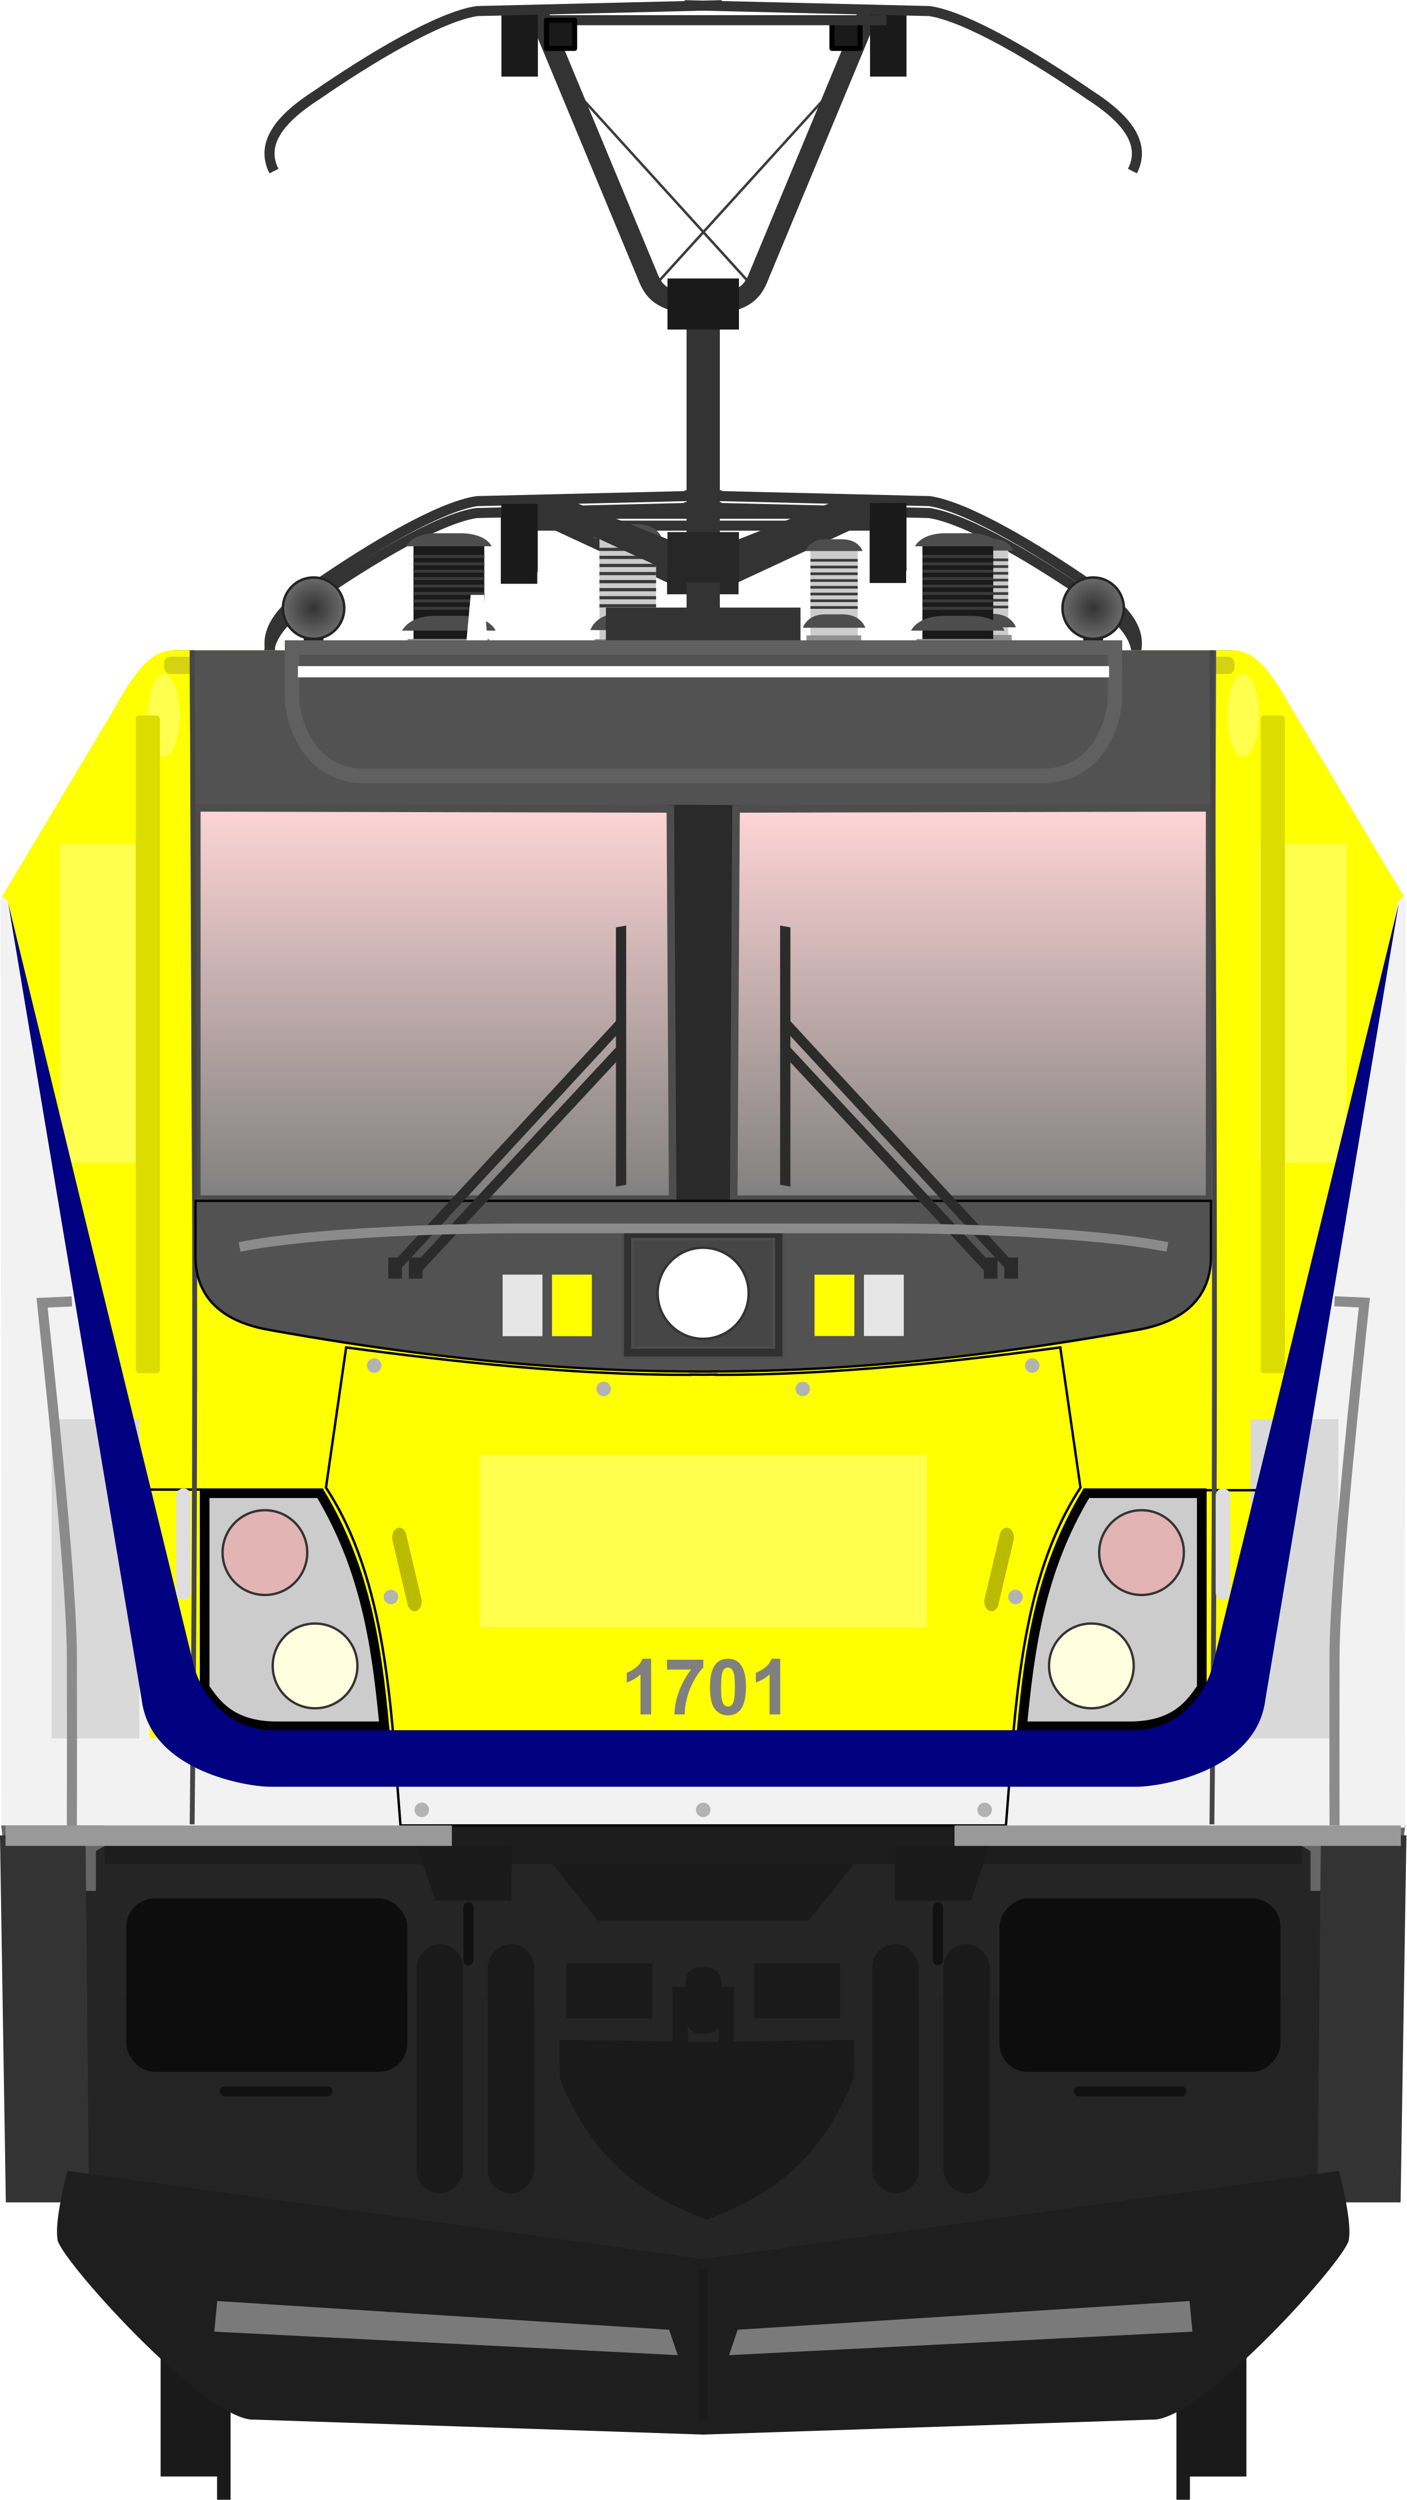 <?xml version="1.0" encoding="utf-8" standalone="no"?>
<!DOCTYPE svg PUBLIC "-//W3C//DTD SVG 1.1//EN" "http://www.w3.org/Graphics/SVG/1.1/DTD/svg11.dtd">
<svg version="1.1" width="290.89" height="516.46" xmlns="http://www.w3.org/2000/svg" xmlns:xlink="http://www.w3.org/1999/xlink">
<defs>
<linearGradient id="linearGradient6659"><stop stop-color="#333" offset="0"/><stop stop-color="#6c6c6c" offset="1"/></linearGradient>
<filter id="filter5092" x="-.314" y="-1.215" width="1.628" height="3.43" color-interpolation-filters="sRGB"><feGaussianBlur stdDeviation="13.84"/></filter>
<filter id="filter5092-1" x="-.314" y="-1.215" width="1.628" height="3.43" color-interpolation-filters="sRGB"><feGaussianBlur stdDeviation="13.84"/></filter>
<linearGradient id="linearGradient4798" x1="61.277" x2="169.78" y1="317.29" y2="316.65" gradientUnits="userSpaceOnUse"><stop stop-color="#ffd5d5" offset="0"/><stop stop-color="#808080" offset="1"/></linearGradient>
<linearGradient id="linearGradient6013" x1="84.508" x2="84.508" y1="163.72" y2="242.15" gradientTransform="matrix(1.102 0 0 1.102 -10.992 -81.878)" gradientUnits="userSpaceOnUse" xlink:href="#linearGradient4798"/>
<linearGradient id="linearGradient6021" x1="195.05" x2="195.05" y1="164.65" y2="242.15" gradientTransform="matrix(1.102 0 0 1.102 -10.988 -81.878)" gradientUnits="userSpaceOnUse" xlink:href="#linearGradient4798"/>
<radialGradient id="radialGradient6661" cx="-217.25" cy="124.75" r="6.344" gradientUnits="userSpaceOnUse" xlink:href="#linearGradient6659"/>
<radialGradient id="radialGradient6669" cx="62.316" cy="124.75" r="6.344" gradientUnits="userSpaceOnUse" xlink:href="#linearGradient6659"/>
<filter id="filter8046" x="-1.2" y="-.059" width="3.399" height="1.117" color-interpolation-filters="sRGB"><feGaussianBlur stdDeviation="0.823"/></filter>
<filter id="filter1657" x="-.03" y="-1.859" width="1.06" height="4.718" color-interpolation-filters="sRGB"><feGaussianBlur stdDeviation="2.754"/></filter>
<filter id="filter7626" x="-.785" y="-.5" width="2.57" height="2" color-interpolation-filters="sRGB"><feGaussianBlur stdDeviation="13.505"/></filter>
<filter id="filter7626-6" x="-.785" y="-.5" width="2.57" height="2" color-interpolation-filters="sRGB"><feGaussianBlur stdDeviation="13.505"/></filter>
<filter id="filter7706" x="-.285" y="-.582" width="1.571" height="2.165" color-interpolation-filters="sRGB"><feGaussianBlur stdDeviation="10.645"/></filter>
<filter id="filter7838" x="-.049" y="-3.143" width="1.097" height="7.287" color-interpolation-filters="sRGB"><feGaussianBlur stdDeviation="3.399"/></filter>
<filter id="filter8892" x="-1.187" y="-.457" width="3.374" height="1.915" color-interpolation-filters="sRGB"><feGaussianBlur stdDeviation="3.269"/></filter>
<filter id="filter8892-2" x="-1.187" y="-.457" width="3.374" height="1.915" color-interpolation-filters="sRGB"><feGaussianBlur stdDeviation="3.269"/></filter>
<filter id="filter7626-6-9" x="-.785" y="-.5" width="2.57" height="2" color-interpolation-filters="sRGB"><feGaussianBlur stdDeviation="13.505"/></filter>
<filter id="filter7626-2" x="-.785" y="-.5" width="2.57" height="2" color-interpolation-filters="sRGB"><feGaussianBlur stdDeviation="13.505"/></filter>
<filter id="filter48756" x="-1.521" y="-.056" width="4.042" height="1.112" color-interpolation-filters="sRGB"><feGaussianBlur stdDeviation="3.168"/></filter>
<filter id="filter48756-6" x="-1.521" y="-.056" width="4.042" height="1.112" color-interpolation-filters="sRGB"><feGaussianBlur stdDeviation="3.168"/></filter>
</defs>
<g transform="matrix(1.04 0 0 1.04 -.059 4.53)" fill="#333">
<path d="m134.32 112.12-30.659-14.222 8.333-1.012 23.56 9.331z"/>
<path d="m145.07 112.12 30.659-14.222-8.333-1.012-23.56 9.331z"/>
</g>
<rect x="125.17" y="127.99" width="40.253" height="8.686" fill="#333"/>
<path d="m56.511 139.07c-2.907-5.766 1.341-10.911 8.911-15.766 10.778-7.434 25.202-16.136 33.075-17.309l50.663-1.22m84.922 34.291c2.907-5.766-1.341-10.911-8.911-15.766-10.778-7.434-25.202-16.136-33.075-17.309l-50.667-1.217" fill="none" stroke="#333" stroke-width="2.081"/>
<path d="m107.37 108.6h39.758m36.108 0h-39.758" fill="none" stroke="#333" stroke-width="2.081"/>
<g stroke-width="1.04">
<rect x="103.54" y="106.56" width="7.54" height="14.052" fill="#1a1a1a"/>
<rect transform="scale(-1,1)" x="-187.34" y="106.4" width="7.54" height="14.052" fill="#1a1a1a"/>
<rect x="137.91" y="112.39" width="14.784" height="10.387" fill="#272727"/>
</g>
<g transform="matrix(1 0 0 1 -36.734 -155.87)" fill="#1a1a1a">
<g transform="translate(-1.67,4.427)">
<rect x="71.611" y="627.74" width="13.436" height="35.357"/>
<rect x="83.278" y="647.91" width="2.796" height="20" stroke-width="1.07"/>
</g>
<rect transform="scale(-1,1)" x="-294.42" y="632.17" width="13.436" height="35.357"/>
<rect transform="scale(-1,1)" x="-282.75" y="652.34" width="2.796" height="20" stroke-width="1.07"/>
</g>
<g transform="matrix(.944 0 0 .944 10.382 73.166)">
<g transform="matrix(.736 0 0 1.002 133.85 -79.109)">
<rect x="89.144" y="120.51" width="14.067" height="22.166" fill="#ccc" stroke-width="2.504"/>
<rect x="87.969" y="140.28" width="16.272" height="2.69" fill="#909090"/>
<path d="m93.318 135.68h5.188c5.781-0.055 6.969 2.938 6.969 2.938h-18.589s1.219-2.882 6.438-2.938z" fill="#4d4d4d"/>
<path d="m93.563 119.28h4.744c5.287-0.049 6.372 2.584 6.372 2.584h-17.005s1.115-2.535 5.887-2.584z" fill="#4d4d4d"/>
<g fill="#3a3a3a">
<rect x="89.144" y="123.59" width="14.067" height=".585"/>
<rect x="89.144" y="125.06" width="14.067" height=".585"/>
<rect x="89.144" y="126.53" width="14.067" height=".585"/>
<rect x="89.144" y="128.01" width="14.067" height=".585"/>
<rect x="89.144" y="129.48" width="14.067" height=".585"/>
<rect x="89.144" y="130.95" width="14.067" height=".585"/>
<rect x="89.144" y="132.42" width="14.067" height=".585"/>
<rect x="89.144" y="133.89" width="14.067" height=".585"/>
</g>
</g>
<g transform="matrix(1.102 0 0 1.102 -9.548 -81.878)" fill="none" stroke="#3b3b3b" stroke-width=".5">
<path d="m129.04 60.447 36.8-40.528"/>
<path d="m147.9 60.447-36.8-40.528"/>
</g>
<g transform="matrix(.736 0 0 1.002 100.88 -79.007)">
<rect x="89.144" y="120.51" width="14.067" height="22.166" fill="#ccc" stroke-width="2.504"/>
<rect x="87.969" y="140.28" width="16.272" height="2.69" fill="#909090"/>
<path d="m93.318 135.68h5.188c5.781-0.055 6.969 2.938 6.969 2.938h-18.589s1.219-2.882 6.438-2.938z" fill="#4d4d4d"/>
<path d="m93.563 119.28h4.744c5.287-0.049 6.372 2.584 6.372 2.584h-17.005s1.115-2.535 5.887-2.584z" fill="#4d4d4d"/>
<g fill="#3a3a3a">
<rect x="89.144" y="123.59" width="14.067" height=".585"/>
<rect x="89.144" y="125.06" width="14.067" height=".585"/>
<rect x="89.144" y="126.53" width="14.067" height=".585"/>
<rect x="89.144" y="128.01" width="14.067" height=".585"/>
<rect x="89.144" y="129.48" width="14.067" height=".585"/>
<rect x="89.144" y="130.95" width="14.067" height=".585"/>
<rect x="89.144" y="132.42" width="14.067" height=".585"/>
<rect x="89.144" y="133.89" width="14.067" height=".585"/>
</g>
</g>
<g transform="matrix(.881 0 0 1.199 41.759 -105.81)">
<rect x="89.144" y="120.51" width="14.067" height="22.166" fill="#ccc" stroke-width="2.504"/>
<rect x="87.969" y="140.28" width="16.272" height="2.69" fill="#909090"/>
<path d="m93.318 135.68h5.188c5.781-0.055 6.969 2.938 6.969 2.938h-18.589s1.219-2.882 6.438-2.938z" fill="#4d4d4d"/>
<path d="m93.563 119.28h4.744c5.287-0.049 6.372 2.584 6.372 2.584h-17.005s1.115-2.535 5.887-2.584z" fill="#4d4d4d"/>
<g fill="#3a3a3a">
<rect x="89.144" y="123.59" width="14.067" height=".585"/>
<rect x="89.144" y="125.06" width="14.067" height=".585"/>
<rect x="89.144" y="126.53" width="14.067" height=".585"/>
<rect x="89.144" y="128.01" width="14.067" height=".585"/>
<rect x="89.144" y="129.48" width="14.067" height=".585"/>
<rect x="89.144" y="130.95" width="14.067" height=".585"/>
<rect x="89.144" y="132.42" width="14.067" height=".585"/>
<rect x="89.144" y="133.89" width="14.067" height=".585"/>
</g>
</g>
<g transform="matrix(1.102 0 0 1.102 -10.9 -75.267)" fill="#333">
<path d="m134.32 112.12-30.659-14.222 8.333-1.012 23.56 9.331z"/>
<path d="m145.07 112.12 30.659-14.222-8.333-1.012-23.56 9.331z"/>
</g>
<rect x="121.7" y="55.461" width="42.622" height="9.197" fill="#333"/>
<g transform="matrix(1.102 0 0 1.102 -11.239 -81.878)">
<g transform="translate(94.399,-9.408)">
<rect x="89.144" y="120.51" width="14.067" height="22.166" fill="#1a1a1a" stroke-width="2.504"/>
<rect x="87.969" y="140.28" width="16.272" height="2.69" fill="#909090"/>
<path d="m93.318 135.68h5.188c5.781-0.055 6.969 2.938 6.969 2.938h-18.589s1.219-2.882 6.438-2.938z" fill="#4d4d4d"/>
<path d="m93.563 119.28h4.744c5.287-0.049 6.372 2.584 6.372 2.584h-17.005s1.115-2.535 5.887-2.584z" fill="#4d4d4d"/>
<g fill="#3a3a3a">
<rect x="89.144" y="123.59" width="14.067" height=".585"/>
<rect x="89.144" y="125.06" width="14.067" height=".585"/>
<rect x="89.144" y="126.53" width="14.067" height=".585"/>
<rect x="89.144" y="128.01" width="14.067" height=".585"/>
<rect x="89.144" y="129.48" width="14.067" height=".585"/>
<rect x="89.144" y="130.95" width="14.067" height=".585"/>
<rect x="89.144" y="132.42" width="14.067" height=".585"/>
<rect x="89.144" y="133.89" width="14.067" height=".585"/>
</g>
</g>
<g transform="translate(-6.749,-9.408)">
<rect x="89.144" y="120.51" width="14.067" height="22.166" fill="#1a1a1a" stroke-width="2.504"/>
<rect x="87.969" y="140.28" width="16.272" height="2.69" fill="#909090"/>
<path d="m93.318 135.68h5.188c5.781-0.055 6.969 2.938 6.969 2.938h-18.589s1.219-2.882 6.438-2.938z" fill="#4d4d4d"/>
<path d="m93.563 119.28h4.744c5.287-0.049 6.372 2.584 6.372 2.584h-17.005s1.115-2.535 5.887-2.584z" fill="#4d4d4d"/>
<g fill="#3a3a3a">
<rect x="89.144" y="123.59" width="14.067" height=".585"/>
<rect x="89.144" y="125.06" width="14.067" height=".585"/>
<rect x="89.144" y="126.53" width="14.067" height=".585"/>
<rect x="89.144" y="128.01" width="14.067" height=".585"/>
<rect x="89.144" y="129.48" width="14.067" height=".585"/>
<rect x="89.144" y="130.95" width="14.067" height=".585"/>
<rect x="89.144" y="132.42" width="14.067" height=".585"/>
<rect x="89.144" y="133.89" width="14.067" height=".585"/>
</g>
</g>
</g>
<path d="m48.999 67.189c-3.078-6.106 1.419-11.553 9.436-16.694 11.411-7.871 26.685-17.086 35.021-18.327l53.649-1.288m89.919 36.309c3.078-6.106-1.419-11.553-9.436-16.694-11.412-7.871-26.685-17.086-35.021-18.328l-53.649-1.288" fill="none" stroke="#333" stroke-width="2.204"/>
<g transform="matrix(1.102 0 0 1.102 -10.992 -81.878)">
<rect x="215.3" y="129.06" width="3.901" height="6.172" fill="#1a1a1a"/>
<circle transform="scale(-1,1)" cx="-217.25" cy="124.75" r="6.094" fill="url(#radialGradient6661)" stroke="#232323" stroke-linecap="round" stroke-linejoin="round" stroke-width=".5"/>
<rect x="60.365" y="128.92" width="3.901" height="6.172" fill="#1a1a1a"/>
<circle cx="62.316" cy="124.75" r="6.094" fill="url(#radialGradient6669)" stroke="#232323" stroke-linecap="round" stroke-linejoin="round" stroke-width=".5"/>
</g>
<path d="m102.85 34.93h42.098m38.233 0h-42.098" fill="none" stroke="#333" stroke-width="2.204"/>
<rect x="98.793" y="32.77" width="7.984" height="14.879" fill="#1a1a1a" stroke-width="1.102"/>
<path d="m143.01-11.941v89.222" fill="none" stroke="#333" stroke-width="7.293"/>
<rect transform="scale(-1,1)" x="-187.53" y="32.594" width="7.984" height="14.879" fill="#1a1a1a" stroke-width="1.102"/>
<path d="m106.48-75.626 24.316 58.429c1.375 3.554 3.315 6.887 15.605 6.17m33.152-64.599-24.316 58.429c-1.375 3.554-3.315 6.887-15.605 6.17" fill="none" stroke="#333" stroke-width="4.407"/>
<g stroke-width="1.102">
<path d="m-4.623 327.08 12.061 86.74 33.36 34.38c83.238 7.658 121.2 0.211 204.43 0l33.36-34.387 12.061-86.737z" fill="#242424"/>
<rect x="103.41" y="324.74" width="83.145" height="22.326" ry="0" fill="#1a1a1a"/>
<path d="m9.215 326.49 1.089 32.661h95.446l15.969 54.437c20.728 4.821 21.971 4.805 42.587 0l15.969-54.437h95.444l1.089-32.661h-97.623l-13.066 16.33h-46.215l-13.066-16.33z" fill="#252525"/>
<path d="m26.818 64.82-5.99 256.94h244.36l0.355-253.65c-6.562-3.29-9.692-3.29-9.692-3.29h-224.77z" fill="#ff0"/>
<path d="m274.12 321.69-10.717 0.436h-121.58v8.388h132.3z" fill="#1d1d1d"/>
<path d="m11.907 321.69 10.717 0.436h121.58v8.388h-132.3z" fill="#1d1d1d" stroke-width="1.102"/>
</g>
<rect x="15.701" y="302.92" width="254.62" height="19.092" fill="#f2f2f2"/>
<rect transform="matrix(1.093 0 0 .862 3.758 34.546)" x="82.639" y="239.36" width="89.569" height="43.86" fill="#ffff4d" filter="url(#filter7706)" style="mix-blend-mode:normal"/>
<path d="m111.55 368.92v8.266c6.49 16.391 16.137 25.037 32.252 31.075 16.115-6.037 25.759-14.684 32.249-31.075v-8.266l-32.249 0.465-32.252-0.465z" fill="#1a1a1a"/>
<g transform="matrix(1.059 0 0 1.059 422.69 -46.794)" fill="#fff">
<circle cx="148.67" cy="144.31" r="0"/>
<circle cx="148.67" cy="144.46" r="0"/>
<circle cx="148.67" cy="144.07" r="0"/>
<g transform="translate(-1e-5)">
<path d="m-312.18 93.942h2.743l0.959 12.548h-4.861z" fill="#fff"/>
</g>
</g>
<g stroke-width="1.102">
<path d="m26.818 64.82-6.353 120.49h245.08l-6.563-120.49h-228.43z" fill="#525252"/>
<path d="m134.72 98.688v87.026h16.582v-87.023s-16.533-0.128-16.582 0z" fill="#2a2a2a"/>
</g>
<path d="m253.92 99.294v85.646h-104.23l0.513-85.409z" fill="url(#linearGradient6021)" stroke="#4d4d4d" stroke-width="1.653"/>
<path d="m280.79 199.46c5.181-1.103 5.262 2.214 5.444 5.444v113.23h-8.71" fill="none" stroke="#898989" stroke-width="2.204"/>
<g stroke-width="1.102">
<path d="m296.77 322.01-5.353 45.617-4.407 0.257 1.327-31.564h-12.318v-8.725l-1.903-1.099v-4.486z" fill="#666"/>
<rect transform="scale(-1,1)" x="-173.01" y="352.24" width="18.872" height="11.976" ry="0" fill="#1a1a1a"/>
<path d="m205.68 326.49-3.992 11.976h-16.694v-11.976z" fill="#1a1a1a"/>
</g>
<path d="m194.43 339.9v11.614" fill="none" stroke="#111" stroke-linecap="round" stroke-width="2.204"/>
<path d="m247.78 380.2h-22.5" fill="none" stroke="#111" stroke-linecap="round" stroke-width="2.204"/>
<g fill="#1a1a1a" stroke-width="1.102">
<rect transform="scale(-1,1)" x="-187.53" y="-75.626" width="7.984" height="14.879"/>
<rect transform="scale(-1,1)" x="-177.37" y="-73.086" width="6.17" height="6.17" stroke="#000" stroke-linecap="round" stroke-linejoin="round"/>
</g>
<path d="m148 396.31v-17.782c0-6.969-9.98-7.137-9.98 0v17.782" fill="none" stroke="#1a1a1a" stroke-width="3.305"/>
<g transform="matrix(1.102 0 0 1.102 52.48 -288.77)" fill="#1a1a1a" fill-rule="evenodd">
<rect x="115.74" y="577.79" width="9.25" height="49.502" ry="4.625"/>
<rect x="129.87" y="577.79" width="9.25" height="49.502" ry="4.625"/>
</g>
<g transform="translate(.112)" fill="#f2f2f2" stroke-width="1.102">
<path d="m26.818 64.82c-5.99 0-9.755 7.291-13.564 13.888l-23.723 39.674c-0.456 0.584-0.524 1.025-0.523 1.73l0.247 202.37h31.936z"/>
<path d="m258.98 64.82c5.99 0 9.755 7.291 13.564 13.888l23.723 39.674c0.456 0.584 0.524 1.025 0.523 1.73l-0.247 202.37h-31.936z"/>
</g>
<path d="m26.93 64.82c-5.99 0-9.755 7.291-13.564 13.888l-23.723 39.674c-0.456 0.584 1.167 1.045 1.168 1.75l36.119 170.48 4.537 2.347-0.913-228.14z" fill="#ff0"/>
<rect transform="matrix(.465 0 0 1.078 4.572 103.6)" x="-9.189" y="120.13" width="41.294" height="64.808" fill="#d9d9d9" filter="url(#filter7626)" style="mix-blend-mode:normal"/>
<path d="m258.98 64.82c5.99 0 9.755 7.291 13.564 13.888l23.723 39.674c0.456 0.584-1.167 1.045-1.168 1.75l-36.119 170.48-4.537 2.347 0.913-228.14z" fill="#ff0"/>
<rect transform="matrix(.465 0 0 1.078 267.18 103.6)" x="-9.189" y="120.13" width="41.294" height="64.808" fill="#d9d9d9" filter="url(#filter7626-6)" style="mix-blend-mode:normal"/>
<g transform="translate(-1.355)" fill="#ffff4d">
<rect transform="matrix(.465 0 0 1.078 7.737 -22.363)" x="-9.189" y="120.13" width="41.294" height="64.808" filter="url(#filter7626-2)" style="mix-blend-mode:normal"/>
<rect transform="matrix(.465 0 0 1.078 270.34 -22.363)" x="-9.189" y="120.13" width="41.294" height="64.808" filter="url(#filter7626-6-9)" style="mix-blend-mode:normal"/>
</g>
<path d="m32.105 99.294v85.646h104.22l-0.513-85.409z" fill="url(#linearGradient6013)" stroke="#4d4d4d" stroke-width="1.653"/>
<g transform="translate(-.688)">
<g transform="translate(.536)" fill="none" stroke="#8b8b8b" stroke-width="2.204">
<g transform="translate(-.474)">
<path d="m5.368 207.32-6.529 0.295c1.018 9.832 6.478 59.328 6.525 77.201 0.063 23.732 0 37.199 0 37.199"/>
</g>
<g transform="matrix(-1 0 0 1 .912 -50.854)">
<path d="m-280.52 258.14-6.529 0.295c1.018 9.832 6.478 59.328 6.525 77.201 0.063 23.732 0 37.199 0 37.199"/>
</g>
</g>
</g>
<path d="m-10.745 322.01 5.353 45.617 3.987 0.257-0.907-31.564h12.317v-8.725l1.903-1.099v-4.486z" fill="#666" stroke-width="1.102"/>
<g transform="translate(-.004)" fill="#333" stroke-width="1.102">
<path d="m-11 324.18 1.283 80.32h18.219l-0.769-80.57z"/>
<path d="m297.03 324.18-1.283 80.321h-18.22l0.77-80.577z"/>
</g>
<g transform="matrix(1.102 0 0 1.102 -10.992 -81.878)" fill="#0d0d0d">
<rect transform="scale(-1,1)" x="-254.48" y="380.99" width="55.858" height="34.458" ry="5.661"/>
<rect x="25.087" y="380.99" width="55.858" height="34.458" ry="5.661"/>
</g>
<rect x="113.01" y="352.24" width="18.872" height="11.976" ry="0" fill="#1a1a1a" stroke-width="1.102"/>
<path d="m80.346 326.49 3.992 11.976h16.696v-11.976z" fill="#1a1a1a" stroke-width="1.102"/>
<g fill="none" stroke-width="2.204">
<path d="m91.596 339.9v11.614" stroke="#111" stroke-linecap="round"/>
<path d="m38.248 380.2h22.5" stroke="#111" stroke-linecap="round"/>
<path d="m102.85-73.086h42.098m38.233 0h-42.098" stroke="#333"/>
</g>
<g transform="matrix(1.102 0 0 1.102 -10.992 -81.878)" fill="#1a1a1a">
<rect x="99.647" y="5.674" width="7.247" height="13.505"/>
<rect x="108.6" y="7.98" width="5.6" height="5.6" stroke="#000" stroke-linecap="round" stroke-linejoin="round"/>
<rect x="136.24" y="394.69" width="7.082" height="13.176" ry="2.8"/>
</g>
<path d="m137.93 377.47v-18.508h10.162v17.964" fill="none" stroke="#1a1a1a" stroke-width="3.305"/>
<g transform="matrix(-1.102 0 0 1.102 233.54 -288.77)" fill="#1a1a1a" fill-rule="evenodd">
<rect x="115.74" y="577.79" width="9.25" height="49.502" ry="4.625"/>
<rect x="129.87" y="577.79" width="9.25" height="49.502" ry="4.625"/>
</g>
<path d="m48.999-40.06c-3.078-6.106 1.42-11.553 9.437-16.694 11.411-7.871 26.685-17.086 35.02-18.328l53.649-1.288m89.914 36.309c3.085-6.106-1.421-11.553-9.431-16.694-11.414-7.871-26.684-17.086-35.025-18.328l-53.644-1.288" fill="none" stroke="#333" stroke-width="2.204"/>
<path d="m3.771 397.61s-2.883 10.71-2.178 14.88c-0.449 3.336 32.661 40.283 43.185 39.557l98.232 3.274 98.23-3.274c10.524 0.726 43.637-36.221 43.187-39.557 0.706-4.17-2.178-14.88-2.178-14.88l-139.24 19.28z" fill="#1e1e1e" stroke-width="1.102"/>
<g transform="matrix(1.102 0 0 1.102 -17.058 -81.878)" fill="#7a7a7a">
<path transform="matrix(.871 0 0 .393 15.386 305.61)" d="m38.21 395.28 103.1 14.493 1.976 12.846-105.74-11.858z" filter="url(#filter5092)"/>
<path transform="matrix(-.871 0 0 .393 275.19 305.61)" d="m38.21 395.28 103.1 14.493 1.976 12.846-105.74-11.858z" filter="url(#filter5092-1)"/>
</g>
<g transform="translate(-.003)" stroke-width="1.102">
<rect x="135.19" y="-16.557" width="15.654" height="11.179" fill="#1a1a1a"/>
<rect x="135.19" y="38.94" width="15.654" height="10.998" fill="#272727"/>
<rect x="137.69" y="389.77" width="10.65" height="6.544" fill="#1a1a1a"/>
</g>
<rect transform="matrix(1.175 0 0 .976 -21.255 -21.03)" x="138.96" y="450.97" width="1.647" height="33.763" fill="#1a1a1a" fill-opacity=".878" filter="url(#filter8046)"/>
<g transform="translate(-.238)" fill="none" stroke="#000" stroke-linecap="round" stroke-width=".529">
<path d="m253.28 248.64h12.626"/>
<path d="m20.59 248.5h12.626"/>
</g>
<g transform="translate(.184)">
<path d="m33.638 249.29h25.266c10.223 17.008 12.441 34.016 14.084 51.024h-23.578c-10.31 0-13.564-5.354-15.772-8.448z" fill="#ccc" stroke="#000" stroke-width="2.118"/>
<circle cx="57.821" cy="287.09" r="9.274" fill="#ffffe0" stroke="#333" stroke-linejoin="round" stroke-width=".512"/>
<circle cx="46.837" cy="262.29" r="9.274" fill="#ff9494" fill-opacity=".424" stroke="#333" stroke-linejoin="round" stroke-width=".512"/>
<g transform="matrix(-1 0 0 1 285.66 0)">
<path d="m33.638 249.29h25.266c10.223 17.008 12.441 34.016 14.084 51.024h-23.578c-10.31 0-13.564-5.354-15.772-8.448z" fill="#ccc" stroke="#000" stroke-width="2.118"/>
<circle cx="57.821" cy="287.09" r="9.274" fill="#ffffe0" stroke="#333" stroke-linejoin="round" stroke-width=".512"/>
<circle cx="46.837" cy="262.29" r="9.274" fill="#ff9494" fill-opacity=".424" stroke="#333" stroke-linejoin="round" stroke-width=".512"/>
</g>
</g>
<path d="m64.812 217.39-4.42 30.682c13.327 20.298 14.234 48.217 16.321 73.938h132.6c2.087-25.721 2.994-53.639 16.321-73.938l-4.42-30.682c-23.847 3.19-49.844 6.048-75.36 6v-0.058c-0.945 0.018-1.893 0.023-2.84 0.033-0.947-0.01-1.895-0.015-2.84-0.033v0.058c-25.516 0.048-51.514-2.809-75.36-6z" fill="none" stroke="#000" stroke-width=".529"/>
<path d="m-9.784 322.01h97.752v4.473h-97.752z" fill="#999" stroke-width="1.102"/>
<path d="m295.8 322.01h-97.752v4.473h97.752z" fill="#999" stroke-width="1.102"/>
<path d="m31.082 64.82c0.5 85.469 0.965 170.95 0 256.94" fill="#ccc" stroke="#454545" stroke-width="1.059"/>
<path d="m254.42 64.823c0.5 85.469 0.965 170.95 0 256.94" fill="#ccc" stroke="#454545" stroke-width="1.059"/>
<path d="m31.811 185.31v12.187c0 6.72 3.387 13.81 16.085 16.048 46.256 8.318 76.619 9.059 93.7 9.114v0.015c0.424 0 0.971-6e-3 1.415-6e-3 0.443 6.1e-4 0.991 6e-3 1.415 6e-3v-0.015c17.081-0.055 47.446-0.796 93.702-9.114 12.699-2.238 16.085-9.328 16.085-16.048v-12.187z" fill="#525252" stroke="#060606" stroke-width=".529"/>
<g transform="matrix(.996 0 0 1.337 .849 -87.101)" fill="none" stroke="#baba00" stroke-linecap="round" stroke-width="3.177">
<path d="m75.916 258.84 3.321 10.491"/>
<path d="m209.46 258.84-3.321 10.491"/>
</g>
<g fill="#b3b3b3">
<circle cx="81.377" cy="318.6" r="1.588"/>
<g transform="translate(-.285)">
<circle cx="74.904" cy="272.01" r="1.588"/>
<circle cx="211.69" cy="272.01" r="1.588"/>
</g>
<g transform="translate(-.005)">
<circle cx="70.953" cy="221.35" r="1.588"/>
<circle cx="215.08" cy="221.35" r="1.588"/>
</g>
<g transform="translate(-.12)">
<circle cx="121.33" cy="226.47" r="1.588"/>
<circle cx="164.93" cy="226.47" r="1.588"/>
</g>
<circle cx="204.65" cy="318.6" r="1.588"/>
<circle cx="143.01" cy="318.6" r="1.588"/>
</g>
</g>
<g transform="translate(.358)">
<rect x="33.562" y="135.68" width="221.3" height="3.556" ry="1.306" fill="#4d4d4d" fill-opacity=".247" filter="url(#filter1657)"/>
</g>
<g transform="matrix(1.04 0 0 1.04 1.257 -4.161)">
<g transform="translate(-2)">
<rect transform="matrix(-0 1 .985 -.174 0 0)" x="210" y="125.11" width="51.497" height="2.073" fill="#2b2b2b" stroke-width=".814"/>
<path d="m83.854 255.9 40.346-43.38" fill="#434343" stroke="#2b2b2b" stroke-width="2"/>
<path d="m79.256 255.9 44.944-48.62" fill="#434343" stroke="#2b2b2b" stroke-width="2"/>
<rect x="77.985" y="253.81" width="2.717" height="4.2" fill="#2a2a2a"/>
<rect x="82.061" y="253.81" width="2.717" height="4.2" fill="#2a2a2a"/>
</g>
<g transform="matrix(-1 0 0 1 279.15 0)">
<rect transform="matrix(-0 1 .985 -.174 0 0)" x="210" y="125.11" width="51.497" height="2.073" fill="#2b2b2b" stroke-width=".814"/>
<path d="m83.854 255.9 40.346-43.38" fill="#434343" stroke="#2b2b2b" stroke-width="2"/>
<path d="m79.256 255.9 44.944-48.62" fill="#434343" stroke="#2b2b2b" stroke-width="2"/>
<rect x="77.985" y="253.81" width="2.717" height="4.2" fill="#2a2a2a"/>
<rect x="82.061" y="253.81" width="2.717" height="4.2" fill="#2a2a2a"/>
</g>
</g>
<path d="m60.379 133.79v10.408c0 3.737 2.737 16.117 15.07 16.117h139.99c12.334 0 15.072-12.38 15.072-16.117v-10.408z" fill="#525252" stroke="#606060" stroke-width="3"/>
<rect transform="matrix(1 0 0 .892 0 15.953)" x="61.593" y="136.4" width="167.7" height="2.595" fill="#fff" filter="url(#filter7838)" style="mix-blend-mode:normal"/>
<g transform="translate(-1.507)" fill="#ffff4d">
<ellipse cx="258.53" cy="147.82" rx="3.305" ry="8.58" filter="url(#filter8892)"/>
<ellipse cx="35.378" cy="147.82" rx="3.305" ry="8.58" filter="url(#filter8892-2)"/>
</g>
<g transform="translate(.375)" fill="#808080" stroke-linecap="round" stroke-width="3">
<path d="m134.24 354.2h-2.195v-8.273q-1.203 1.125-2.836 1.664v-1.992q0.859-0.281 1.867-1.062 1.008-0.789 1.383-1.836h1.781z"/>
<path d="m137.52 344.94v-2.039h7.508v1.594q-0.93 0.914-1.891 2.625t-1.469 3.641q-0.5 1.922-0.492 3.438h-2.117q0.055-2.375 0.977-4.844 0.93-2.469 2.477-4.414z"/>
<path d="m150.13 342.7q1.664 0 2.602 1.188 1.117 1.406 1.117 4.664 0 3.25-1.125 4.672-0.93 1.172-2.594 1.172-1.672 0-2.695-1.281-1.023-1.289-1.023-4.586 0-3.234 1.125-4.656 0.93-1.172 2.594-1.172zm0 1.82q-0.398 0-0.711 0.258-0.312 0.25-0.484 0.906-0.227 0.852-0.227 2.867 0 2.016 0.203 2.773 0.203 0.75 0.508 1 0.312 0.25 0.711 0.25 0.398 0 0.711-0.25 0.312-0.258 0.484-0.914 0.227-0.844 0.227-2.859 0-2.016-0.203-2.766-0.203-0.758-0.516-1.008-0.305-0.258-0.703-0.258z"/>
<path d="m160.93 354.2h-2.195v-8.273q-1.203 1.125-2.836 1.664v-1.992q0.859-0.281 1.867-1.062 1.008-0.789 1.383-1.836h1.781z"/>
</g>
<g transform="matrix(1.04 0 0 1.04 .001 -10.739)">
<path d="m123.81 254.47v25.555h31.943v-25.55z" fill="#303030" stroke="#4d4d4d" stroke-width=".462"/>
<path d="m125.72 256.48v21.529h28.113v-21.53z" fill="#464646" stroke="#4d4d4d" stroke-width=".5"/>
<circle cx="139.78" cy="267.24" r="9.058" fill="#fff" stroke="#333" stroke-linecap="round" stroke-linejoin="round" stroke-width=".5"/>
</g>
<g transform="matrix(1.04 0 0 1.04 .867 -.161)" fill="#e6e6e6">
<path d="m169.01 253.38v12.188h-7.92v-12.19z" fill="#ff0"/>
<path d="m178.83 253.38v12.188h-7.92v-12.19z"/>
<path d="m108.9 253.36v12.232h7.92v-12.23z" fill="#ff0"/>
<path d="m99.082 253.36v12.232h7.92v-12.23z"/>
</g>
<path d="m106 252.79s-37.153-0.029-56.66 3.846l0.391 1.961c19.025-3.779 56.27-3.807 56.27-3.807h78.891s37.245 0.027 56.27 3.807l0.389-1.961c-19.507-3.875-56.658-3.846-56.658-3.846z" fill="#8b8b8b" style="-inkscape-stroke:none"/>
<rect x="28.066" y="147.82" width="5" height="135.89" ry=".69" fill="#dcdc00" filter="url(#filter48756)" style="mix-blend-mode:normal;paint-order:fill markers stroke"/>
<rect x="260.65" y="147.82" width="5" height="135.89" ry=".69" fill="#dcdc00" filter="url(#filter48756-6)" style="mix-blend-mode:normal;paint-order:fill markers stroke"/>
<path d="m1.704 186.62 27.611 164.68c1.916 14.811 22.136 17.844 26.428 17.844h179.41c4.291 0 24.511-3.032 26.428-17.844l27.611-164.68-38.51 157.68c-1.317 4.913-6.282 13.161-16.316 13.161h-177.83c-10.034 0-15.115-8.247-16.432-13.161z" fill="#000080" stop-color="#000000" stroke-width=".944"/>
<g transform="matrix(.944 0 0 .944 9.756 73.166)" fill="none" stroke="#dedede" stroke-linecap="round" stroke-width="3.177">
<path d="m29.846 249.82v21.201" stop-color="#000000"/>
<path d="m257.5 249.82v21.201" stop-color="#000000"/>
</g>
</svg>
